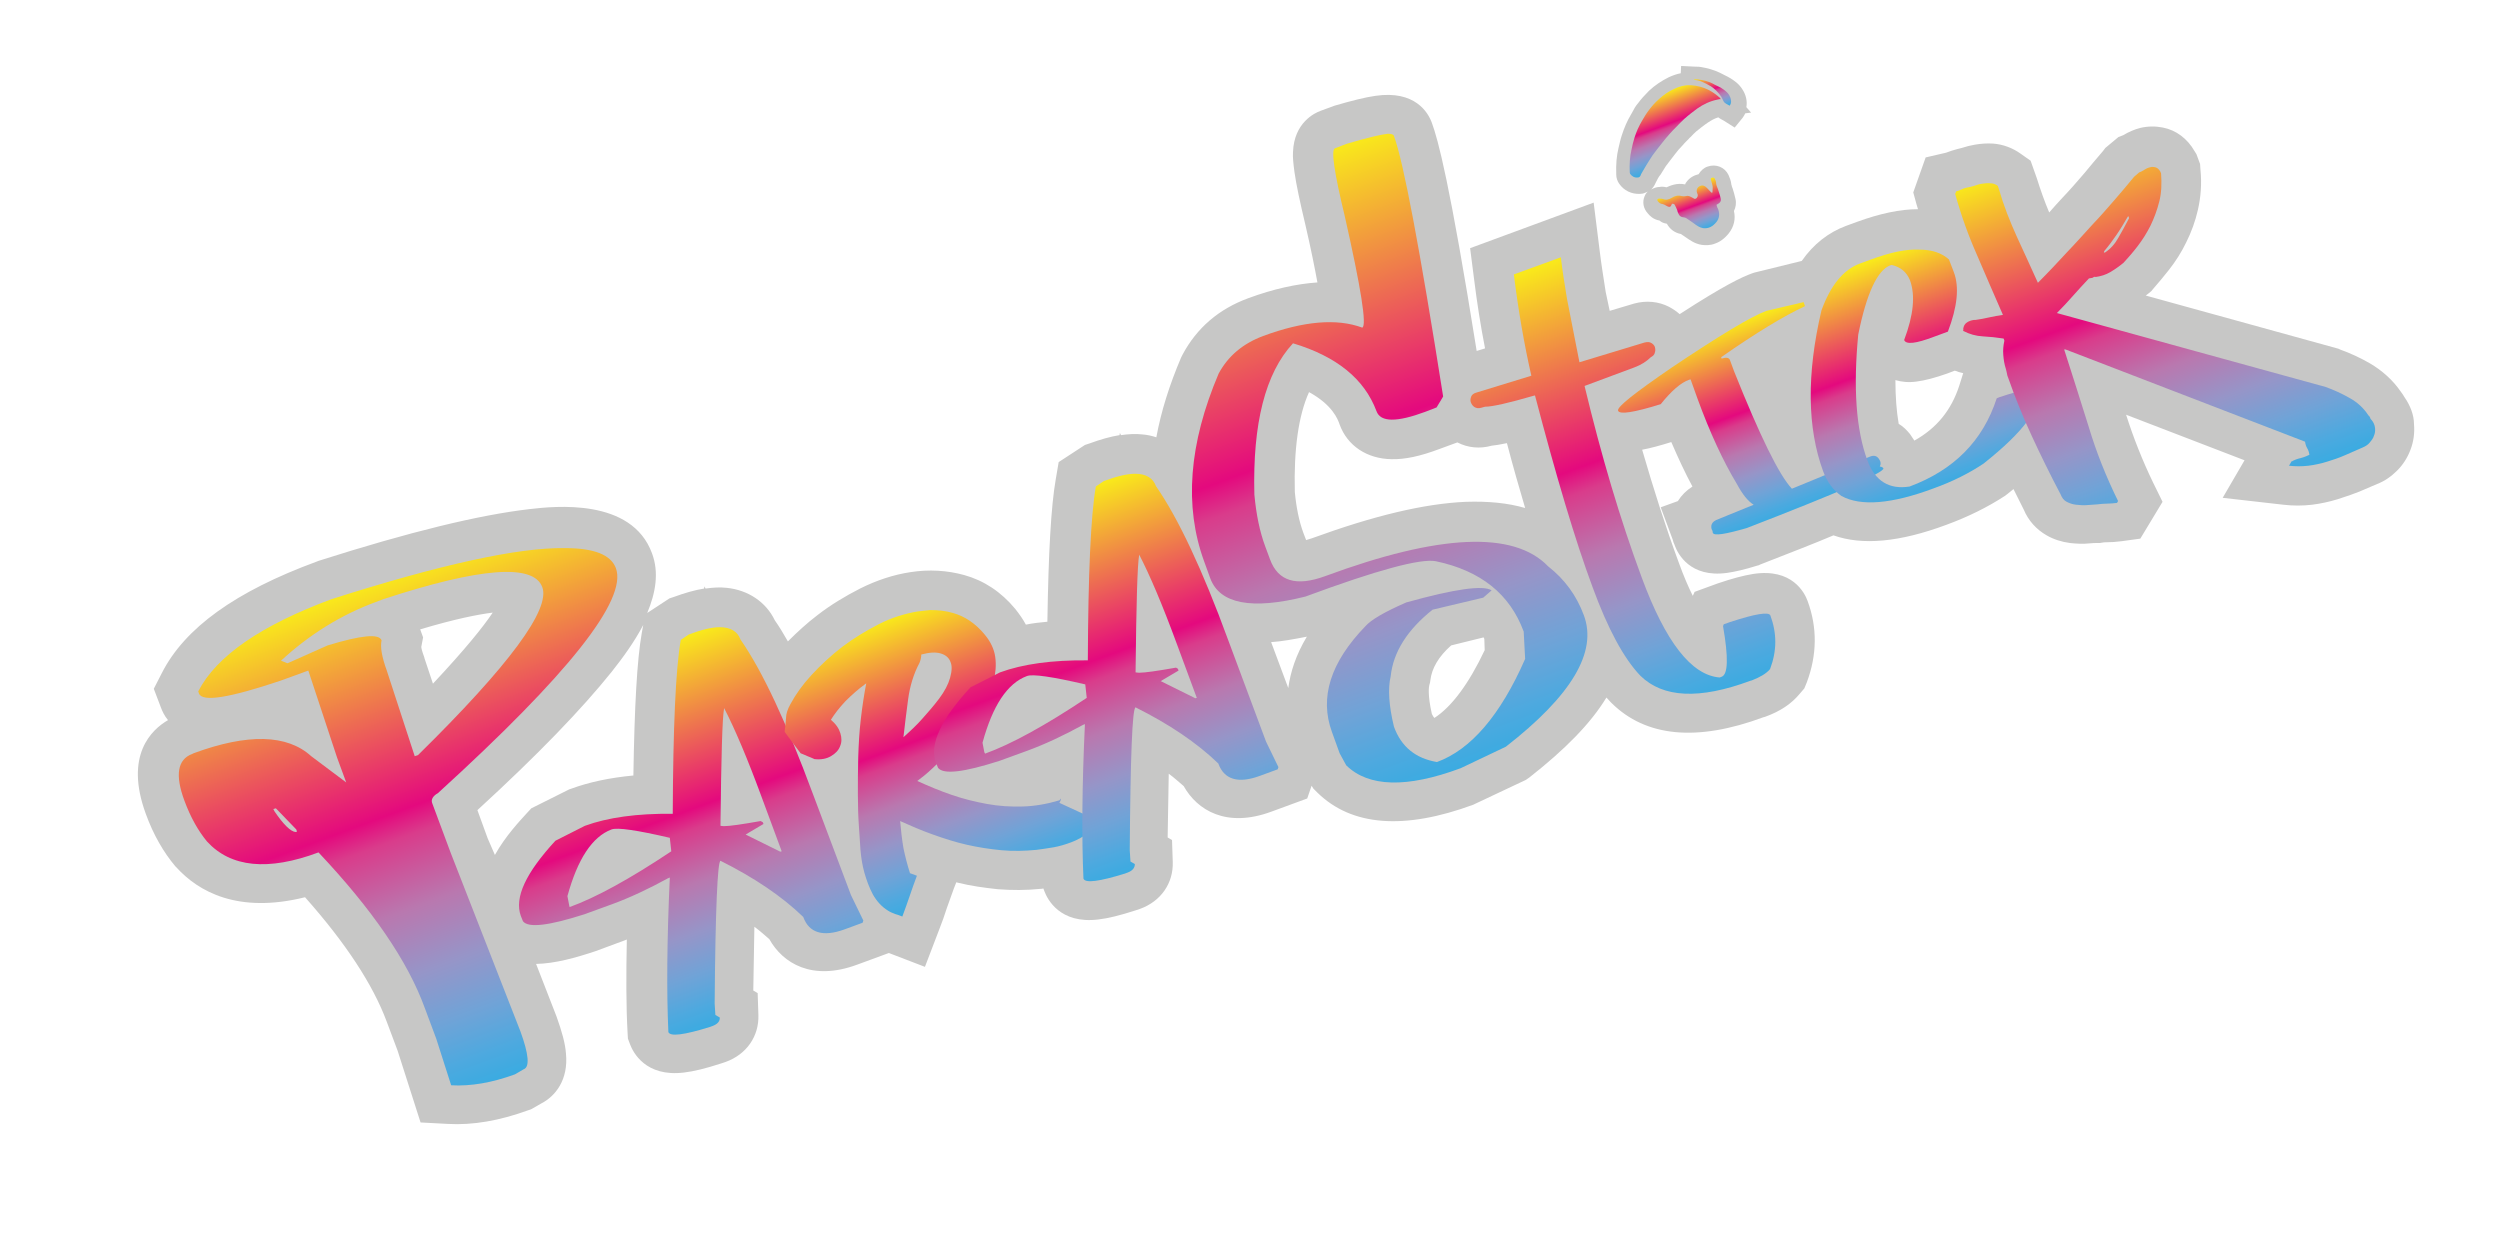 <?xml version="1.0" encoding="utf-8"?>
<!-- Generator: Adobe Illustrator 22.0.0, SVG Export Plug-In . SVG Version: 6.00 Build 0)  -->
<svg version="1.1" id="_x34_K" xmlns="http://www.w3.org/2000/svg" xmlns:xlink="http://www.w3.org/1999/xlink" x="0px" y="0px"
	 viewBox="0 0 686 340.2" style="enable-background:new 0 0 686 340.2;" xml:space="preserve">
<style type="text/css">
	.st0{fill:#C7C7C6;}
	.st1{clip-path:url(#SVGID_2_);fill:url(#SVGID_3_);}
	.st2{clip-path:url(#SVGID_5_);fill:url(#SVGID_6_);}
	.st3{clip-path:url(#SVGID_8_);fill:url(#SVGID_9_);}
	.st4{clip-path:url(#SVGID_11_);fill:url(#SVGID_12_);}
	.st5{clip-path:url(#SVGID_14_);fill:url(#SVGID_15_);}
	.st6{clip-path:url(#SVGID_17_);fill:url(#SVGID_18_);}
	.st7{clip-path:url(#SVGID_20_);fill:url(#SVGID_21_);}
	.st8{clip-path:url(#SVGID_23_);fill:url(#SVGID_24_);}
	.st9{clip-path:url(#SVGID_26_);fill:url(#SVGID_27_);}
	.st10{clip-path:url(#SVGID_29_);fill:url(#SVGID_30_);}
	.st11{clip-path:url(#SVGID_32_);fill:url(#SVGID_33_);}
	.st12{clip-path:url(#SVGID_35_);fill:url(#SVGID_36_);}
</style>
<g id="parastick_-_copie_14">
	<g id="LOGO_17_">
		<path class="st0" d="M479.2,29.4c0.3-1.6-0.1-3.4-1.1-4.9c-1-1.6-2.4-2.5-3.4-3.1c-0.8-0.5-1.6-0.8-2.3-1.2
			c-0.2-0.1-0.4-0.2-0.6-0.3c-1.5-0.7-3.2-1.2-5-1.5c-0.5-0.1-0.9-0.1-1.2-0.1c-0.1,0-0.2,0-0.2,0l-4.1-0.2l-0.1,2
			c-1.1,0.2-2.2,0.6-3.3,1.1c-2,1-3.8,2.2-5.4,3.7c-1.2,1.2-2.2,2.3-3,3.4c-0.7,0.8-1.2,1.7-1.6,2.5c-0.1,0.2-0.3,0.5-0.4,0.7
			c-1,1.7-1.8,3.5-2.5,5.7c-0.4,1.2-0.6,2.3-0.9,3.5c-0.5,2.1-0.7,4.3-0.6,7.2c0,0.9,0.3,1.8,0.8,2.5c1.3,1.9,3.4,2.9,5.7,2.8
			c0.5,0,1-0.1,1.4-0.3c0.3-0.1,0.6-0.2,0.8-0.4c-0.4,0.4-0.7,0.8-0.9,1.3c-0.7,1.6-0.4,3.4,0.9,4.8c0.4,0.5,1.4,1.6,3.1,1.9
			c0.1,0,0.2,0.1,0.3,0.2c0.1,0.1,0.2,0.1,0.3,0.2c0.5,0.3,1,0.4,1.5,0.5c0.8,1.5,2.2,2.5,3.8,2.8c0.6,0.4,1.1,0.7,1.5,1
			c0.9,0.6,2.3,1.7,4.3,2c0.9,0.1,2.3,0.2,3.7-0.4c1.2-0.4,2.5-1.3,3.7-2.8c1.4-1.8,1.9-3.9,1.4-6.1c0.5-1,0.7-2.2,0.4-3.4
			c-0.2-1-0.5-1.9-0.8-2.9c-0.1-0.2-0.2-0.4-0.2-0.6c0-0.1-0.1-0.2-0.1-0.3c-0.1-1.1-0.5-2-0.8-2.7c-1-2.1-3.4-3.1-5.7-2.3
			c-1,0.3-1.9,1.1-2.5,2.1c-1.3,0.3-2.5,1-3.3,2.1c-0.2,0.2-0.3,0.4-0.4,0.7c0,0,0,0,0,0c-2.3-0.5-4.2,0.4-5.1,0.8
			c-0.8-0.2-1.4-0.2-1.9-0.1c-0.8,0-1.6,0.3-2.3,0.7c0.5-0.5,0.9-1.1,1.2-1.8c0,0,0,0,0,0l0.2-0.4c0.3-0.6,0.6-1.2,1-1.7l0.1-0.1
			c0.5-0.8,1-1.6,1.5-2.4c0.8-1.1,1.7-2.2,2.6-3.4c0.6-0.8,1.2-1.5,1.9-2.2c0.4-0.5,0.9-1,1.4-1.5l0.3-0.3c0.2-0.2,0.4-0.5,0.7-0.7
			c0.5-0.5,0.9-1,1.4-1.4c1-0.8,2.1-1.7,3.3-2.5c0.9-0.6,1.8-1.1,2.8-1.4c0.5,0.4,1,0.6,1.3,0.8c0.1,0,0.1,0.1,0.2,0.1l3,1.9
			l2.2-2.7c0.3-0.4,0.5-0.8,0.7-1.2l1.6-0.2"/>
		<path class="st0" d="M659.8,109c-0.3-0.5-0.6-1-1-1.5c-2.2-3.2-5.1-5.8-8.5-7.8c-2.6-1.5-5.4-2.8-8.2-3.8l-0.4-0.2l-52.9-14.6
			c0.3-0.2,0.6-0.5,0.9-0.7l0.6-0.5l0.5-0.6c1.4-1.6,2.9-3.4,4.4-5.3c1.8-2.3,3.4-4.8,4.7-7.5c1.4-2.8,2.5-5.8,3.2-8.9
			c0.8-3.5,1.1-7.2,0.7-11.1l-0.1-1.5l-1-2.7l-0.5-0.8c-2-3.5-5.1-5.8-8.7-6.5c-2-0.4-4.1-0.4-6.2,0.1c-1.6,0.4-3.2,1.1-4.7,2
			l-1.3,0.5l-3.6,3l-0.6,0.8c-1.7,2-3.5,4.1-5.3,6.3c-1.8,2.1-3.8,4.4-5.9,6.6c-1.2,1.3-2.4,2.6-3.6,4c-1.3-3.1-2.4-6.2-3.4-9.4
			l-1.7-4.8l-2.7-1.9c-2.2-1.6-4.9-2.6-7.6-2.8c-1.6-0.1-3.3,0-5,0.3c-1.2,0.2-2.4,0.5-3.6,0.9c-0.3,0.1-0.4,0.1-0.4,0.1l-0.4,0.1
			l-0.4,0.1c-1.1,0.3-2.1,0.6-3.1,1l-5.6,1.3l-3.4,9.6l0.9,3.3c0.1,0.4,0.3,0.9,0.4,1.3c-4.9,0-10.5,1.2-16.8,3.5l-3,1.1
			c-4.8,1.8-8.9,5-12.1,9.6l-13,3.2l-0.6,0.2c-2.8,1-7.7,3.3-19.9,11.2c-0.9-0.8-1.8-1.4-2.9-2c-2.9-1.5-6.3-1.8-9.6-0.9l-6.7,2
			l-1.1-5.2c-0.6-3.9-1.2-7.6-1.6-10.9l-1.7-13.6l-33.9,12.5l1.1,8.6c0.8,6.4,1.8,12.8,3,18.9l-2.3,0.7c-7.4-46.3-10.6-58-12.3-62.6
			c-1-2.8-4.6-9-15.5-7.4c-2.8,0.4-6.4,1.3-11.2,2.7l-3.8,1.4c-1.7,0.6-7.3,3.3-7.6,11.3c-0.1,1.5,0.1,3.2,0.4,5.5
			c0.5,3.5,1.5,8.2,3,14.5c1.6,6.9,2.6,12,3.3,15.8c-5.8,0.4-12.1,1.8-18.9,4.3c-8.2,3-14.2,8.2-18.1,15.5l-0.2,0.4l-0.2,0.4
			c-3.2,7.5-5.5,14.8-6.8,21.9c-1.2-0.4-2.5-0.7-3.9-0.8c-1.8-0.2-3.7-0.1-5.8,0.2l-0.3-0.6l-0.1,0.6c-2.5,0.4-5.3,1.2-8.3,2.3
			l-1.2,0.4l-7.2,4.7l-0.8,4.7c-1.3,7.4-2,20.2-2.3,39.1c-2.1,0.2-4,0.4-5.9,0.8c-0.8-1.5-1.8-2.9-2.9-4.3c-3.9-4.7-8.6-7.8-14-9.3
			c-4.7-1.3-9.7-1.6-14.8-0.8c-4.6,0.7-9.2,2.2-13.8,4.5c-4.1,2.1-8.1,4.5-11.7,7.3c-2.9,2.2-5.6,4.7-8.1,7.2
			c-1.2-2.1-2.4-4.1-3.6-5.8c-2.4-5-7.3-8.3-13.2-8.9c-1.8-0.2-3.7-0.1-5.8,0.2l-0.3-0.6l-0.1,0.6c-2.5,0.4-5.3,1.2-8.3,2.3
			l-1.2,0.4l-6.1,4c2.3-5.5,3.3-11.1,1.3-16.4c-5.6-15.2-26.7-12.9-33.6-12.1c-13.8,1.6-32.8,6.2-57.9,14.2l-0.5,0.2
			c-22.3,8.2-36.2,18.2-42.5,30.6l-2.2,4.3l1.9,5c0.4,1.1,1,2.4,2,3.6c-4.5,2.6-12,9.6-6.1,25.7c2.1,5.8,4.9,10.6,8.1,14.4l0.3,0.3
			c6,6.6,16.8,12.8,35.3,8.2c11.1,12.5,18.6,23.9,22.4,34.1l3,8l6.3,19.7l7.5,0.4c6.8,0.4,14.2-0.9,21.9-3.7l0.9-0.3l2.8-1.6
			c3.9-2,7.5-6.5,6.8-13.7c-0.2-2.8-1.1-6-2.6-10.2l-5.6-14.4c5.2-0.1,10.9-1.7,16.3-3.5l8.1-3c0.2-0.1,0.3-0.1,0.5-0.2
			c-0.2,9.7-0.2,18.3,0.2,25.5l0.1,1.7l0.6,1.6c0.8,2.1,4.2,9,14.8,7.7c2.6-0.3,5.9-1.1,10.2-2.5l1.2-0.4c5.8-2.1,9.2-7.1,9-12.9
			l-0.2-6l-1.2-0.7c0.1-7.3,0.2-13,0.3-17.5c1.5,1.1,2.8,2.3,4.1,3.4c3.7,6.6,11.7,11.6,24.1,7l8.7-3.2l9.9,3.8l3.9-10.2
			c0.8-2,1.5-4,2.1-5.9c0.6-1.8,1.3-3.5,1.9-5.3l0.7-1.8l0.4,0.1c3.6,0.9,7.3,1.4,11,1.8c3.9,0.3,7.8,0.3,11.7-0.1l0.2,0
			c0.2,0,0.4-0.1,0.6-0.1l0.3,0.8c0.8,2.1,4.2,9,14.8,7.7c2.6-0.3,5.9-1.1,10.2-2.5l1.2-0.4c5.8-2.1,9.2-7.1,9-12.9l-0.2-6l-1.2-0.7
			c0.1-7.3,0.2-13,0.3-17.5c1.5,1.1,2.8,2.3,4.1,3.4c3.7,6.6,11.7,11.6,24.1,7l9.8-3.6l1.2-3.5l0.5,0.8l1.1,1.1
			c9.4,9.2,23.8,10.3,42.8,3.3l0.4-0.2l14-6.6l1-0.7c9.8-7.7,16.8-14.8,21.1-21.9c0.4,0.4,0.8,0.9,1.2,1.3l0.2,0.2
			c9.4,9.3,23.4,10.7,41.7,3.9l0.4-0.1c4.2-1.5,7.3-3.6,9.6-6.4l1.2-1.4l0.7-1.7c2.8-7.5,2.9-15,0.2-22.3c-0.8-2.2-4.2-9.1-15-7.4
			c-2.5,0.4-5.6,1.2-9.7,2.6l-6.3,2.3l-0.5,1.1c-1.2-2.4-2.5-5.4-3.8-9c-3.6-9.7-6.9-20.1-10.1-31.1c2.2-0.4,4.8-1.1,8-2.1
			c1.9,4.4,3.8,8.5,5.8,12.2c-1.7,1.1-3,2.4-4,4l-4.7,1.7l3.3,8.9c0.1,0.5,0.3,1,0.5,1.4l0.1,0.3c0.8,2.1,4.1,8.8,14.3,7.4
			c2.1-0.3,4.8-0.9,8.3-2l0.4-0.1l0.4-0.2c7.9-3.1,14.7-5.7,20.1-8c7.9,2.8,18.1,1.9,31-2.9c6-2.2,11.4-4.9,16-7.9l0.4-0.3l0.4-0.3
			c0.5-0.4,1-0.8,1.6-1.3c0.9,1.9,1.9,3.7,2.8,5.6c1.3,3.1,3.5,5.5,6.3,7.1c1.9,1.1,4.1,1.8,6.4,2.1c1.8,0.2,3.6,0.3,5.4,0.1
			c0.8-0.1,1.5-0.1,2.2-0.1l0.6,0l0.6-0.1c0.4-0.1,0.8-0.1,1.1-0.1c1.4,0,2.8-0.1,4.3-0.3l5.1-0.7l6.1-10.1l-2.6-5.3
			c-2.9-6-5.4-12.3-7.4-18.6l32.5,12.5l-6,10.3l16.7,1.9c2.6,0.3,5.2,0.3,7.8,0c2.4-0.3,4.7-0.8,7-1.5c1.2-0.4,2.4-0.8,3.6-1.2
			c0.8-0.3,1.6-0.6,2.4-0.9c1.7-0.7,3.3-1.4,4.9-2.1c2.1-0.8,3.9-2.1,5.5-3.7c1.6-1.6,2.8-3.5,3.6-5.6c0.9-2.3,1.2-4.7,1-7.1
			C662.4,113.9,661.4,111.3,659.8,109 M525.3,120.9c-0.4-0.6-0.8-1.2-1.2-1.8c-0.9-1.1-1.9-2.1-3.1-2.8c-0.6-3.5-0.9-7.5-0.9-12
			c1.7,0.5,3.6,0.7,5.8,0.4c2.3-0.3,5-1,8.4-2.2l2.1-0.8c0.7,0.3,1.5,0.5,2.3,0.7l-1.1,3.5C535.4,112.6,531.4,117.5,525.3,120.9
			 M418.5,139.4c-4.8-1.4-10.2-1.9-16.3-1.7c-11.4,0.5-25.2,3.8-42.2,10c-0.6,0.2-1.2,0.4-1.6,0.5l-0.8-2.1c-1.1-3-1.9-6.8-2.3-11.1
			c-0.3-11.7,1-21,3.9-27.4c6.4,3.5,7.9,7.4,8.4,8.9c2.1,5.8,7.5,9.4,14.2,9.5c3.7,0.1,7.9-0.8,13.2-2.8l4.9-1.8
			c2.9,1.5,6.2,1.8,9.4,0.9c1-0.1,2.3-0.3,4.2-0.7C415.2,128.1,416.9,134,418.5,139.4 M392.2,188l0.2-0.7l0.1-0.7
			c0.4-3.2,2.2-6.4,5.7-9.5l8.9-2.2c0.1,0.2,0.2,0.3,0.2,0.5l0.1,3c-4.3,9.1-9,15.5-13.8,18.6c-0.3-0.3-0.5-0.7-0.7-1.1
			C391.7,190.6,392.1,188.4,392.2,188 M116.1,174.9l-0.8-2.2c9.7-2.9,15.9-4.1,19.9-4.6c-2.6,3.9-7.5,10-16.4,19.5l-2.3-6.9
			l-0.1-0.4c-0.6-1.6-0.8-2.5-0.8-2.8L116.1,174.9z M133.8,230l-2.8-7.7c16.7-15.3,28.7-27.8,36.8-37.9c3.1-3.9,6.3-8.3,8.7-12.9
			l-0.4,2.2c-1.3,7.4-2,20.2-2.3,39.1c-6.4,0.6-12.1,1.8-17,3.6l-0.6,0.2l-10.4,5.2l-1.3,1.4c-1.9,2.1-5.8,6.2-8.7,11.4L133.8,230z
			 M353.5,188.8l-4.7-12.6c3-0.2,6.2-0.8,9.8-1.5C355.6,179.7,354.1,184.4,353.5,188.8"/>
		<g>
			<defs>
				<path id="SVGID_1_" d="M75.3,222.6L75,222l0.7-0.2l5.6,5.8l0.2,0.6c-0.1,0-0.3,0.1-0.4,0.1C79.8,228.2,77.8,226.3,75.3,222.6
					 M77.1,181.3c7.8-7.2,16.5-12.6,26-16.1l2.1-0.8c26.6-8.7,41.2-9.8,43.6-3.3c2.3,6.1-9.1,21.5-34.1,46.1l-0.9,0.3l-7.7-23.6
					c-1.3-3.6-1.8-6.3-1.4-8.2c-0.7-1.9-5.6-1.4-14.8,1.4L78.9,182L77.1,181.3z M91,164.4c-19.4,7.2-31.6,15.6-36.6,25.3l0.2,0.6
					c0.9,2.4,8.3,1.2,22.3-3.5l7.7-2.8l7.9,23.9l2.5,6.8l-9.6-7.2c-6.6-6-17.4-6.3-32.3-0.8l-0.4,0.2c-4,1.5-4.7,5.8-2.1,12.8
					c1.7,4.6,3.8,8.3,6.2,11.2c6.5,7.1,16.7,8.2,30.6,3c14.7,15.6,24.5,29.8,29.2,42.8l3.1,8.3l4.1,12.8c5.4,0.3,11.2-0.7,17.5-3
					l2.4-1.4c1.7-0.6,1.4-4.1-0.9-10.4l-19.1-48.9l-5.1-13.7c-0.4-1,0.2-2,1.6-2.8c35.7-32.5,52-53,48.8-61.7c-1.4-3.7-6-5.5-14-5.5
					C142.2,150.2,120.8,154.9,91,164.4"/>
			</defs>
			<clipPath id="SVGID_2_">
				<use xlink:href="#SVGID_1_"  style="overflow:visible;"/>
			</clipPath>
			
				<linearGradient id="SVGID_3_" gradientUnits="userSpaceOnUse" x1="30.813" y1="600.295" x2="35.038" y2="600.295" gradientTransform="matrix(11.444 30.977 30.977 -11.444 -18859.824 6080.538)">
				<stop  offset="0" style="stop-color:#F9E91B"/>
				<stop  offset="0.438" style="stop-color:#E4097E"/>
				<stop  offset="0.489" style="stop-color:#D93C8B"/>
				<stop  offset="0.626" style="stop-color:#B978AF"/>
				<stop  offset="0.751" style="stop-color:#9695C8"/>
				<stop  offset="0.858" style="stop-color:#70A3D7"/>
				<stop  offset="0.945" style="stop-color:#4DA9DF"/>
				<stop  offset="1" style="stop-color:#3BABE1"/>
			</linearGradient>
			<polygon class="st1" points="157.2,109.8 220.2,280.2 62.8,338.3 -0.1,167.9 			"/>
		</g>
		<g>
			<defs>
				<path id="SVGID_4_" d="M156.2,248.5l-0.5-2.6c2.8-10.2,6.8-16.3,12.1-18.3c1.6-0.6,7,0.2,16,2.3l0.4,3.7
					c-11.4,7.6-20.7,12.7-27.9,15.3 M197.7,226.6c0.2-18.9,0.5-29.7,1-32.3c2.9,5.6,6.4,13.8,10.4,24.7l5.4,14.6l-0.4,0.1l-9.5-4.7
					l4.9-2.9l-0.2-0.5l-0.6-0.3c-5.1,0.9-8.5,1.4-10.1,1.4c0,0,0,0,0,0C198.2,226.7,197.9,226.6,197.7,226.6 M189,174.1l-2.2,1.5
					c-1.4,8-2.1,23.9-2.2,47.7c-9.8-0.1-17.8,1-24.1,3.3l-8.1,4.1c-8.1,8.8-11.3,15.6-9.5,20.6l0.6,1.5c1.5,1.9,7.1,1.2,16.8-1.9
					l7.7-2.8c4.9-1.8,10-4.2,15.3-7.1l0.5-0.2c-0.8,17.2-0.9,31.3-0.4,42.4c0.5,1.3,4.3,0.8,11.4-1.4l0.8-0.3c1.3-0.5,2-1.3,1.9-2.3
					l-1.2-0.7l-0.2-3.1c0.2-25.8,0.8-38.9,1.6-39.2c9.2,4.6,16.8,9.7,22.7,15.4c1.6,4.4,5.4,5.6,11.4,3.4l4.9-1.8l0.2-0.6l-3.4-7
					L223,217.7c-7.2-19.4-13.7-33.4-19.8-42.2c-0.8-2.2-2.7-3.4-5.7-3.4C195.3,172.1,192.5,172.8,189,174.1"/>
			</defs>
			<clipPath id="SVGID_5_">
				<use xlink:href="#SVGID_4_"  style="overflow:visible;"/>
			</clipPath>
			
				<linearGradient id="SVGID_6_" gradientUnits="userSpaceOnUse" x1="31.738" y1="601.08" x2="35.963" y2="601.08" gradientTransform="matrix(8.435 22.834 22.834 -8.435 -13821.665 4526.311)">
				<stop  offset="0" style="stop-color:#F9E91B"/>
				<stop  offset="0.438" style="stop-color:#E4097E"/>
				<stop  offset="0.489" style="stop-color:#D93C8B"/>
				<stop  offset="0.626" style="stop-color:#B978AF"/>
				<stop  offset="0.751" style="stop-color:#9695C8"/>
				<stop  offset="0.858" style="stop-color:#70A3D7"/>
				<stop  offset="0.945" style="stop-color:#4DA9DF"/>
				<stop  offset="1" style="stop-color:#3BABE1"/>
			</linearGradient>
			<polygon class="st2" points="225.2,141 273.2,270.9 152.5,315.5 104.5,185.6 			"/>
		</g>
		<g>
			<defs>
				<path id="SVGID_7_" d="M249.2,191.8c0.5-3.6,1.5-6.9,3.1-9.9c0.3-0.7,0.5-1.5,0.5-2.3c2.2-0.6,4-0.7,5.3-0.3
					c1.4,0.4,2.3,1.2,2.7,2.3c0.5,1.1,0.4,2.6-0.1,4.4c-0.5,1.8-1.5,3.7-3,5.7c-1.5,2-3.1,3.8-4.6,5.5c-1.5,1.7-3.2,3.3-5.1,5
					l-0.1,0.1C248.3,198.9,248.7,195.4,249.2,191.8 M251.7,167.8c-3.5,0.6-7.1,1.7-10.6,3.5c-3.5,1.8-6.8,3.8-10,6.2
					c-3.1,2.4-5.9,5-8.4,7.7c-2.5,2.7-4.4,5.4-5.8,8c-0.8,1.4-1.2,2.7-1.2,3.7c-0.1,1.1-0.2,2.4-0.4,3.9c0.7,1,1.5,2,2.2,3
					c0.7,1,1.5,1.9,2.2,2.9c0.7,0.3,1.3,0.5,1.9,0.8c0.6,0.2,1.2,0.5,1.9,0.8c1.8,0.2,3.3-0.1,4.5-0.8c1.2-0.7,2.1-1.6,2.5-2.7
					c0.5-1.1,0.5-2.3,0.1-3.6c-0.4-1.3-1.2-2.5-2.6-3.7c1-1.6,2.3-3.3,4-5.1c1.7-1.7,3.6-3.4,5.7-4.9c-0.6,3.1-1.1,6.4-1.5,9.9
					c-0.4,3.4-0.6,6.9-0.7,10.4c-0.1,3.5-0.1,6.8-0.1,10.1c0,3.3,0.1,6.3,0.3,9.1c0.1,1.9,0.3,3.9,0.4,6.1c0.2,2.2,0.5,4.3,1.1,6.4
					c0.6,2.1,1.3,4,2.3,5.9c1,1.8,2.4,3.4,4.2,4.5c0.6,0.4,1.2,0.6,1.9,0.9c0.7,0.2,1.3,0.4,2,0.7c0.7-1.9,1.4-3.8,2-5.6
					c0.6-1.8,1.3-3.7,2-5.6l-1.9-0.7c-0.7-2.2-1.3-4.5-1.8-6.9c-0.4-2.4-0.7-4.9-0.9-7.4c2.9,1.3,5.9,2.6,9,3.7
					c3.1,1.1,6.2,2.1,9.3,2.8c3.1,0.7,6.3,1.2,9.5,1.5c3.2,0.3,6.4,0.2,9.6-0.1c1.4-0.2,3-0.4,4.7-0.7c1.7-0.3,3.3-0.8,4.9-1.4
					c1.6-0.6,3-1.4,4.3-2.3c1.3-0.9,2.2-2.2,2.8-3.7c-3.5-1.6-6.9-3.2-10.4-4.8c0.2-0.4,0.4-0.7,0.4-1c0.1-0.3,0-0.2-0.4,0.3
					c-3.3,1-6.7,1.6-10,1.7c-3.3,0.1-6.6-0.1-9.9-0.7c-3.3-0.6-6.5-1.4-9.7-2.5c-3.2-1.1-6.3-2.4-9.4-3.8c1.1-0.8,2.5-1.9,4.2-3.5
					c1.3-1.2,2.8-2.7,4.5-4.4c1.7-1.7,3.3-3.6,4.9-5.7c1.6-2.1,3.1-4.3,4.4-6.6c1.3-2.3,2.3-4.6,2.9-7c0.6-2.3,0.8-4.6,0.5-6.8
					c-0.3-2.2-1.3-4.3-3-6.3c-2.5-3-5.4-4.9-8.6-5.8c-2-0.6-4.1-0.8-6.2-0.8C254.4,167.5,253.1,167.6,251.7,167.8"/>
			</defs>
			<clipPath id="SVGID_8_">
				<use xlink:href="#SVGID_7_"  style="overflow:visible;"/>
			</clipPath>
			
				<linearGradient id="SVGID_9_" gradientUnits="userSpaceOnUse" x1="32.285" y1="602.709" x2="36.51" y2="602.709" gradientTransform="matrix(6.374 17.253 17.253 -6.374 -10360.604 3454.523)">
				<stop  offset="0" style="stop-color:#F9E91B"/>
				<stop  offset="0.438" style="stop-color:#E4097E"/>
				<stop  offset="0.489" style="stop-color:#D93C8B"/>
				<stop  offset="0.626" style="stop-color:#B978AF"/>
				<stop  offset="0.751" style="stop-color:#9695C8"/>
				<stop  offset="0.858" style="stop-color:#70A3D7"/>
				<stop  offset="0.945" style="stop-color:#4DA9DF"/>
				<stop  offset="1" style="stop-color:#3BABE1"/>
			</linearGradient>
			<polygon class="st3" points="291,139.5 328.6,241.4 225.6,279.4 188,177.6 			"/>
		</g>
		<g>
			<defs>
				<path id="SVGID_10_" d="M270.1,206.4l-0.5-2.6c2.8-10.2,6.8-16.3,12.2-18.3c1.6-0.6,7,0.2,16,2.3l0.4,3.7
					c-11.4,7.6-20.7,12.7-27.9,15.3 M311.6,184.5c0.2-18.9,0.5-29.7,1-32.3c2.9,5.6,6.4,13.8,10.4,24.7l5.4,14.6l-0.4,0.1l-9.5-4.7
					l4.9-2.9l-0.2-0.5l-0.5-0.3c-5.1,0.9-8.5,1.4-10.1,1.4C312.1,184.6,311.8,184.5,311.6,184.5 M302.9,132l-2.2,1.5
					c-1.4,8-2.1,23.9-2.2,47.7c-9.8-0.1-17.8,1-24.1,3.3l-8.1,4.1c-8.1,8.8-11.3,15.6-9.5,20.6l0.6,1.5c1.5,1.9,7.1,1.2,16.8-1.9
					l7.7-2.8c4.9-1.8,10-4.2,15.3-7.1l0.5-0.2c-0.8,17.1-0.9,31.3-0.4,42.4c0.5,1.3,4.3,0.8,11.4-1.4l0.8-0.3
					c1.3-0.5,1.9-1.3,1.9-2.3l-1.2-0.7l-0.2-3.1c0.2-25.8,0.7-38.9,1.6-39.2c9.2,4.6,16.8,9.7,22.7,15.4c1.6,4.4,5.4,5.6,11.4,3.4
					l4.9-1.8l0.2-0.6l-3.4-7L337,175.6c-7.1-19.4-13.7-33.4-19.8-42.2c-0.8-2.2-2.7-3.4-5.7-3.4C309.3,130,306.4,130.7,302.9,132"/>
			</defs>
			<clipPath id="SVGID_11_">
				<use xlink:href="#SVGID_10_"  style="overflow:visible;"/>
			</clipPath>
			
				<linearGradient id="SVGID_12_" gradientUnits="userSpaceOnUse" x1="31.738" y1="604.889" x2="35.963" y2="604.889" gradientTransform="matrix(8.435 22.834 22.834 -8.435 -13794.695 4516.348)">
				<stop  offset="0" style="stop-color:#F9E91B"/>
				<stop  offset="0.438" style="stop-color:#E4097E"/>
				<stop  offset="0.489" style="stop-color:#D93C8B"/>
				<stop  offset="0.626" style="stop-color:#B978AF"/>
				<stop  offset="0.751" style="stop-color:#9695C8"/>
				<stop  offset="0.858" style="stop-color:#70A3D7"/>
				<stop  offset="0.945" style="stop-color:#4DA9DF"/>
				<stop  offset="1" style="stop-color:#3BABE1"/>
			</linearGradient>
			<polygon class="st4" points="339.1,98.9 387.1,228.8 266.5,273.4 218.5,143.5 			"/>
		</g>
		<g>
			<defs>
				<path id="SVGID_13_" d="M369.4,39.5l-3.1,1.2c-1.1,0.4-0.2,6.6,2.7,18.6c4.5,19.9,6.1,30.1,4.8,30.6c-7-2.6-16.1-1.8-27.2,2.3
					c-5.6,2.1-9.6,5.5-12.2,10.3c-8.2,19.3-9.5,36.4-4,51.5l1.7,4.7c2.6,7,11.3,8.7,26.1,5c19.7-7.3,31.6-10.5,35.8-9.7
					c12.3,2.6,20.3,9,24.1,19.3l0.4,7.5c-6.8,15.5-14.9,24.9-24.2,28.3c-5.9-1-9.8-4.2-11.8-9.7c-1.4-5.8-1.7-10.4-0.9-13.8
					c0.7-6.7,4.6-12.8,11.5-18.3l13.9-3.3l2.3-2c-2.3-1.5-10.1-0.4-23.4,3.3c-6,2.6-9.7,4.8-11.2,6.5c-9.6,9.9-12.7,19.6-9.2,29.1
					l2.1,5.8l1.8,3.3c6.1,6,16.6,6.3,31.4,0.8l12.4-5.9c18-14,25.2-26,21.4-36.1c-2-5.4-5.3-9.9-9.8-13.4
					c-9.4-9.8-29.8-8.9-61.2,2.7c-7.9,2.9-12.9,1.4-15.1-4.6l-1.3-3.5c-1.5-4-2.5-8.8-3-14.3c-0.5-19.5,3-33.3,10.6-41.5
					c12,3.6,19.6,9.8,22.9,18.6c1.1,3.1,5.6,3.1,13.4,0.2l3.1-1.2l1.8-3c-6.4-40.6-10.9-64.5-13.5-71.5c-0.1-0.4-0.7-0.6-1.7-0.6
					C379,36.9,375.1,37.8,369.4,39.5"/>
			</defs>
			<clipPath id="SVGID_14_">
				<use xlink:href="#SVGID_13_"  style="overflow:visible;"/>
			</clipPath>
			
				<linearGradient id="SVGID_15_" gradientUnits="userSpaceOnUse" x1="30.645" y1="606.736" x2="34.87" y2="606.736" gradientTransform="matrix(14.07 38.087 38.087 -14.07 -23188.258 7415.722)">
				<stop  offset="0" style="stop-color:#F9E91B"/>
				<stop  offset="0.438" style="stop-color:#E4097E"/>
				<stop  offset="0.489" style="stop-color:#D93C8B"/>
				<stop  offset="0.626" style="stop-color:#B978AF"/>
				<stop  offset="0.751" style="stop-color:#9695C8"/>
				<stop  offset="0.858" style="stop-color:#70A3D7"/>
				<stop  offset="0.945" style="stop-color:#4DA9DF"/>
				<stop  offset="1" style="stop-color:#3BABE1"/>
			</linearGradient>
			<polygon class="st5" points="424.8,0 496.8,194.7 338.5,253.1 266.6,58.4 			"/>
		</g>
		<g>
			<defs>
				<path id="SVGID_16_" d="M415.4,75.3c1.2,9.7,2.8,19,4.8,27.8l-15,4.6c-0.8,0.2-1.3,0.6-1.5,1.1c-0.2,0.5-0.3,1.1-0.1,1.6
					c0.2,0.5,0.5,1,1,1.3c0.5,0.3,1.1,0.4,1.8,0.2l1.1-0.3c2,0,6.4-1,13.3-3l0.4-0.1c5.8,22.1,11,39.7,15.8,52.6
					c4.2,11.5,8.6,19.6,13.1,24.3c6.2,6.1,16.2,6.6,30.2,1.4l0.4-0.1c2.3-0.9,4-1.9,5-3.1c1.9-5,1.9-9.8,0.1-14.7
					c-0.4-1.1-4.1-0.5-11.1,1.8l-1.7,0.6l-0.2,0.5c1.5,8.6,1.4,13.3-0.4,13.9l-0.5,0.2c-7.8-0.6-14.9-9.8-21.4-27.4
					c-5.9-15.9-11.1-33.4-15.7-52.6l13.7-5.1c1.9-0.7,3.4-1.7,4.5-2.8c0.6-0.3,1-0.7,1.1-1.3c0.2-0.5,0.1-1.1,0-1.5
					c-0.2-0.5-0.5-0.8-1-1.1c-0.5-0.3-1.1-0.3-1.9-0.1l-17.8,5.4L430,82.1c-0.7-4.2-1.3-8-1.7-11.5"/>
			</defs>
			<clipPath id="SVGID_17_">
				<use xlink:href="#SVGID_16_"  style="overflow:visible;"/>
			</clipPath>
			
				<linearGradient id="SVGID_18_" gradientUnits="userSpaceOnUse" x1="31.43" y1="608.765" x2="35.655" y2="608.765" gradientTransform="matrix(10.423 28.215 28.215 -10.423 -17079.943 5530.741)">
				<stop  offset="0" style="stop-color:#F9E91B"/>
				<stop  offset="0.438" style="stop-color:#E4097E"/>
				<stop  offset="0.489" style="stop-color:#D93C8B"/>
				<stop  offset="0.626" style="stop-color:#B978AF"/>
				<stop  offset="0.751" style="stop-color:#9695C8"/>
				<stop  offset="0.858" style="stop-color:#70A3D7"/>
				<stop  offset="0.945" style="stop-color:#4DA9DF"/>
				<stop  offset="1" style="stop-color:#3BABE1"/>
			</linearGradient>
			<polygon class="st6" points="477.6,43.2 527.2,177.4 413.6,219.3 364.1,85.2 			"/>
		</g>
		<g>
			<defs>
				<path id="SVGID_19_" d="M484.7,85.3c-4.3,1.6-12.9,6.8-25.9,15.5c-10.2,7-15.2,10.9-14.8,11.9c0.4,1.1,4.3,0.5,11.7-1.8
					c2.9-3.6,5.5-5.9,7.8-6.7l0.4-0.1l1.9,5.3c3.4,9.3,7,17.1,10.8,23.4c1.5,2.8,3,4.7,4.6,5.7l-10.3,4.2c-0.8,0.4-1.2,0.9-1.3,1.5
					c-0.1,0.7,0.1,1.2,0.4,1.6l-0.1,0l0.1,0.4c0.3,0.9,3.4,0.4,9.3-1.3c25.4-9.8,37.9-15.3,37.5-16.4c-0.1-0.2-0.4-0.4-1-0.5
					c0.4-0.7,0.3-1.4-0.3-2.2c-0.6-0.8-1.4-0.9-2.4-0.5l-21.4,8.8c-3.5-3.7-8.8-14.5-15.9-32.3l-1.1-3c-0.3-0.7-1-0.8-2.3-0.4
					l-0.1-0.4c9.6-6.7,17.2-11.3,23-14l-0.4-1.1"/>
			</defs>
			<clipPath id="SVGID_20_">
				<use xlink:href="#SVGID_19_"  style="overflow:visible;"/>
			</clipPath>
			
				<linearGradient id="SVGID_21_" gradientUnits="userSpaceOnUse" x1="32.648" y1="616.101" x2="36.873" y2="616.101" gradientTransform="matrix(4.435 12.006 12.006 -4.435 -7070.582 2430.921)">
				<stop  offset="0" style="stop-color:#F9E91B"/>
				<stop  offset="0.438" style="stop-color:#E4097E"/>
				<stop  offset="0.489" style="stop-color:#D93C8B"/>
				<stop  offset="0.626" style="stop-color:#B978AF"/>
				<stop  offset="0.751" style="stop-color:#9695C8"/>
				<stop  offset="0.858" style="stop-color:#70A3D7"/>
				<stop  offset="0.945" style="stop-color:#4DA9DF"/>
				<stop  offset="1" style="stop-color:#3BABE1"/>
			</linearGradient>
			<polygon class="st7" points="508.4,58.9 538.2,139.4 452.5,171.1 422.7,90.6 			"/>
		</g>
		<g>
			<defs>
				<path id="SVGID_22_" d="M513.4,71.2l-3,1.1c-4.6,1.7-8.1,6-10.6,12.9c-4.1,17.5-3.9,32.3,0.5,44.2c1.1,2.9,2.8,5.2,5,6.7
					c5.3,2.9,13.8,2.2,25.3-2.1c5.3-1.9,9.8-4.2,13.7-6.8c11.2-8.9,16-15.5,14.4-19.8c-0.4-1.1-3.8-0.5-10.1,1.6l-0.7,0.3
					c-3.8,11.7-11.8,19.7-23.9,24.2c-5.6,0.9-9.5-1.5-11.6-7.2c-3.1-8.4-3.9-19.9-2.5-34.5c2.3-11.4,5.3-17.7,8.8-19l0.4-0.1
					c2.5,0.6,4.1,2,5,4.2c1.5,4.1,1,9.5-1.6,16.4c0.5,1.3,3.2,1,8.2-0.9l3.8-1.4c2.6-6.8,3.2-12.3,1.6-16.4l-1.3-3.4
					c-2-1.8-4.7-2.7-8.1-2.7C523,68.3,518.6,69.3,513.4,71.2"/>
			</defs>
			<clipPath id="SVGID_23_">
				<use xlink:href="#SVGID_22_"  style="overflow:visible;"/>
			</clipPath>
			
				<linearGradient id="SVGID_24_" gradientUnits="userSpaceOnUse" x1="32.376" y1="616.692" x2="36.601" y2="616.692" gradientTransform="matrix(5.322 14.408 14.408 -5.322 -8541.626 2886.195)">
				<stop  offset="0" style="stop-color:#F9E91B"/>
				<stop  offset="0.438" style="stop-color:#E4097E"/>
				<stop  offset="0.489" style="stop-color:#D93C8B"/>
				<stop  offset="0.626" style="stop-color:#B978AF"/>
				<stop  offset="0.751" style="stop-color:#9695C8"/>
				<stop  offset="0.858" style="stop-color:#70A3D7"/>
				<stop  offset="0.945" style="stop-color:#4DA9DF"/>
				<stop  offset="1" style="stop-color:#3BABE1"/>
			</linearGradient>
			<polygon class="st8" points="552.6,47.3 583.3,130.5 503.5,160 472.8,76.8 			"/>
		</g>
		<g>
			<defs>
				<path id="SVGID_25_" d="M577.4,68.9c1.2-1.4,2.3-2.9,3.4-4.5c1.1-1.6,2.1-3.3,3.1-5l0.2,0l0.1,0.5c-0.9,1.8-1.9,3.5-2.9,5.3
					c-1,1.8-2.2,3.1-3.7,4.1l-0.3,0 M590,45.9c-0.5,0.1-1,0.3-1.6,0.7c-0.5,0.3-1,0.6-1.4,0.7l-1.4,1.2c-1.7,2.1-3.5,4.2-5.4,6.4
					c-1.9,2.2-3.9,4.5-6.1,6.8c-2.2,2.4-4.4,4.9-6.9,7.5c-2.4,2.6-5.1,5.5-8,8.4c-1.9-4.3-3.9-8.5-5.8-12.7c-1.9-4.2-3.6-8.5-4.9-13
					l-0.3-0.9c-0.6-0.4-1.2-0.7-2-0.7c-0.7-0.1-1.5,0-2.2,0.1c-0.8,0.1-1.5,0.3-2.3,0.6c-0.7,0.2-1.4,0.4-2.1,0.5
					c-0.5,0.1-1,0.3-1.4,0.5c-0.4,0.2-0.9,0.4-1.4,0.5l-0.3,0.7c1.6,5.8,3.6,11.4,6,16.8c2.3,5.4,4.7,10.9,7.1,16.4
					c-1.3,0.2-2.5,0.4-3.8,0.7c-1.2,0.3-2.5,0.5-3.8,0.7l-0.4,0c-0.7,0.1-1.3,0.3-1.9,0.7c-0.6,0.4-0.9,1-1,1.8
					c0.1,0.1,0.1,0.2,0,0.2c0,0,0,0.1,0,0.3c1.7,0.9,3.5,1.4,5.4,1.5c1.9,0.1,3.8,0.3,5.7,0.6l0.2,0.6c-0.3,1.3-0.4,2.6-0.3,3.9
					c0.1,1.3,0.3,2.6,0.7,3.8l0.2,0.8l0.2,1c2,5.7,4.2,11.2,6.7,16.6c2.5,5.4,5.1,10.7,7.9,16c0.4,1,0.9,1.7,1.7,2.1
					c0.8,0.4,1.6,0.7,2.6,0.8c1,0.1,2,0.2,3,0.1c1-0.1,1.9-0.1,2.8-0.2c0.9-0.1,1.8-0.2,2.7-0.2c0.9,0,1.8-0.1,2.7-0.2l0.3-0.5
					c-3.3-6.7-6-13.5-8.1-20.5c-2.2-7-4.4-14-6.7-21.1l0.4,0l65.7,25.3c0.1,0.7,0.3,1.3,0.6,1.8c0.3,0.5,0.5,1.1,0.6,1.8
					c-0.8,0.4-1.6,0.7-2.4,0.9c-0.9,0.2-1.7,0.5-2.4,0.9l-0.1,0l-0.7,1.2c1.8,0.2,3.5,0.2,5.3,0c1.7-0.2,3.4-0.6,5.1-1.1
					c1.7-0.5,3.4-1.1,5-1.8c1.6-0.7,3.2-1.4,4.8-2.1c0.7-0.3,1.4-0.7,1.9-1.3c0.5-0.6,1-1.2,1.2-1.9c0.3-0.7,0.4-1.4,0.3-2.2
					c-0.1-0.8-0.4-1.5-0.9-2.1c-0.2-0.2-0.4-0.4-0.4-0.6c-0.1-0.2-0.2-0.5-0.5-0.7c-1.3-2-3-3.6-5.2-4.8c-2.1-1.2-4.3-2.2-6.5-3
					l-73.8-20.3c1.5-1.5,3-3.1,4.4-4.7c1.4-1.6,2.9-3.2,4.4-4.8c0.8-0.1,1.2-0.2,1.2-0.3c0.1-0.1,0.3-0.2,0.7-0.1
					c1.4-0.2,2.7-0.6,3.9-1.3c1.2-0.7,2.5-1.6,3.7-2.6c1.3-1.4,2.6-2.9,3.9-4.6c1.3-1.7,2.5-3.6,3.5-5.6c1-2.1,1.8-4.2,2.4-6.6
					c0.6-2.3,0.7-4.9,0.5-7.7l-0.2-0.5c-0.4-0.7-0.9-1.1-1.4-1.2c-0.2,0-0.4-0.1-0.7-0.1C590.6,45.8,590.3,45.8,590,45.9"/>
			</defs>
			<clipPath id="SVGID_26_">
				<use xlink:href="#SVGID_25_"  style="overflow:visible;"/>
			</clipPath>
			
				<linearGradient id="SVGID_27_" gradientUnits="userSpaceOnUse" x1="31.94" y1="614.238" x2="36.165" y2="614.238" gradientTransform="matrix(8.62 23.332 23.332 -8.62 -14032.552 4587.711)">
				<stop  offset="0" style="stop-color:#F9E91B"/>
				<stop  offset="0.438" style="stop-color:#E4097E"/>
				<stop  offset="0.489" style="stop-color:#D93C8B"/>
				<stop  offset="0.626" style="stop-color:#B978AF"/>
				<stop  offset="0.751" style="stop-color:#9695C8"/>
				<stop  offset="0.858" style="stop-color:#70A3D7"/>
				<stop  offset="0.945" style="stop-color:#4DA9DF"/>
				<stop  offset="1" style="stop-color:#3BABE1"/>
			</linearGradient>
			<polygon class="st9" points="638,8.3 682.1,127.5 550.4,176.2 506.3,56.9 			"/>
		</g>
		<g>
			<defs>
				<path id="SVGID_28_" d="M459.4,24.4c-1.6,0.7-3,1.7-4.3,2.9c-1,0.9-1.9,1.9-2.7,3c-0.7,0.9-1.2,1.8-1.8,2.8
					c-0.9,1.5-1.6,3.1-2.1,4.7c-0.3,1-0.6,2.1-0.8,3.2c-0.5,2.1-0.6,4.2-0.5,6.3c0,0.1,0.1,0.3,0.1,0.4c0.5,0.7,1.2,1.1,2.1,1
					c0.4,0,0.6-0.2,0.8-0.6c0-0.1,0.1-0.2,0.1-0.3c0.5-0.8,0.9-1.6,1.4-2.4c0.6-0.9,1.1-1.8,1.7-2.7c0.9-1.2,1.8-2.4,2.7-3.5
					c0.6-0.8,1.3-1.6,2-2.4c0.6-0.7,1.2-1.3,1.8-1.9c0.8-0.8,1.5-1.6,2.3-2.3c1.1-1,2.3-1.9,3.5-2.8c1.7-1.2,3.6-2.1,5.7-2.5
					c0.2-0.1,0.5-0.1,0.8-0.1c-0.1-0.1-0.2-0.2-0.2-0.3c-1-0.9-2.1-1.7-3.3-2.3c-1.5-0.7-3-1.1-4.6-1.2c-0.1,0-0.2,0-0.3,0
					C462.4,23.3,460.8,23.7,459.4,24.4"/>
			</defs>
			<clipPath id="SVGID_29_">
				<use xlink:href="#SVGID_28_"  style="overflow:visible;"/>
			</clipPath>
			
				<linearGradient id="SVGID_30_" gradientUnits="userSpaceOnUse" x1="22.846" y1="637.159" x2="27.071" y2="637.159" gradientTransform="matrix(1.593 4.312 4.312 -1.593 -2327.732 941.992)">
				<stop  offset="0" style="stop-color:#F9E91B"/>
				<stop  offset="0.438" style="stop-color:#E4097E"/>
				<stop  offset="0.489" style="stop-color:#D93C8B"/>
				<stop  offset="0.626" style="stop-color:#B978AF"/>
				<stop  offset="0.751" style="stop-color:#9695C8"/>
				<stop  offset="0.858" style="stop-color:#70A3D7"/>
				<stop  offset="0.945" style="stop-color:#4DA9DF"/>
				<stop  offset="1" style="stop-color:#3BABE1"/>
			</linearGradient>
			<polygon class="st10" points="469.4,15.1 480.6,45.6 450.2,56.8 439,26.4 			"/>
		</g>
		<g>
			<defs>
				<path id="SVGID_31_" d="M469.7,48.8c-0.4,0.1-0.2,0.4-0.2,0.6c0.1,0.4,0.2,0.8,0.3,1.1c0.3,0.8,0.1,1.5,0.1,2.3
					c-0.1,0-0.1,0.1-0.2,0.1c-0.3-0.3-0.7-0.6-1-1c-0.5-0.5-0.9-1-1.6-1c-0.8,0-1.9,0.8-1.4,2.1c0.2,0.4,0.3,0.8-0.1,1.3
					c-0.3,0.3-0.5,0.3-0.8,0.2c-0.1-0.1-0.2-0.2-0.3-0.2c-0.6-0.3-1.1-0.7-1.8-0.5c-0.4,0.1-0.9,0.1-1.3,0c-1-0.3-1.9,0-2.7,0.5
					c-0.7,0.4-1.5,0.7-2.4,0.3c-0.3-0.1-0.7-0.1-1.1-0.1c-0.4,0-0.6,0.4-0.3,0.7c0.2,0.3,0.6,0.6,0.9,0.7c0.7,0.1,1.2,0.4,1.7,0.7
					c0.6,0.3,1,0.2,1.2-0.5c0-0.1,0.2-0.2,0.2-0.2c0.3,0,0.6,0.1,0.7,0.4c0.2,0.4,0.4,0.8,0.6,1.3c0.1,0.4,0.2,0.8,0.4,1.1
					c0.2,0.5,0.6,0.8,1.1,0.9c0.3,0,0.6,0.1,0.9,0.2c0.8,0.5,1.5,1,2.2,1.5c0.8,0.6,1.5,1.1,2.5,1.3c1.6,0.2,2.7-0.5,3.7-1.7
					c0.8-1,0.9-2.2,0.5-3.4c-0.2-0.4-0.4-0.8-0.5-1.3c0.2-0.1,0.3-0.2,0.5-0.3c0.5-0.3,0.8-0.7,0.7-1.3c-0.2-0.8-0.4-1.6-0.7-2.4
					c-0.2-0.7-0.6-1.3-0.6-2c0-0.4-0.2-0.8-0.4-1.2c-0.1-0.2-0.3-0.3-0.5-0.3C469.8,48.8,469.8,48.8,469.7,48.8"/>
			</defs>
			<clipPath id="SVGID_32_">
				<use xlink:href="#SVGID_31_"  style="overflow:visible;"/>
			</clipPath>
			
				<linearGradient id="SVGID_33_" gradientUnits="userSpaceOnUse" x1="24.666" y1="653.773" x2="28.891" y2="653.773" gradientTransform="matrix(1.03 2.788 2.788 -1.03 -1386.078 656.25)">
				<stop  offset="0" style="stop-color:#F9E91B"/>
				<stop  offset="0.438" style="stop-color:#E4097E"/>
				<stop  offset="0.489" style="stop-color:#D93C8B"/>
				<stop  offset="0.626" style="stop-color:#B978AF"/>
				<stop  offset="0.751" style="stop-color:#9695C8"/>
				<stop  offset="0.858" style="stop-color:#70A3D7"/>
				<stop  offset="0.945" style="stop-color:#4DA9DF"/>
				<stop  offset="1" style="stop-color:#3BABE1"/>
			</linearGradient>
			<polygon class="st11" points="470.1,43.1 476.8,61.1 456.8,68.5 450.1,50.5 			"/>
		</g>
		<g>
			<defs>
				<path id="SVGID_34_" d="M464.9,21.9c0.6,0.1,1.2,0.2,1.8,0.4c1,0.4,2,0.9,2.8,1.4c1.1,0.7,2,1.7,2.8,2.8
					c0.2,0.4,0.4,0.8,0.6,1.2c0.3,0.7,1.1,0.9,1.7,1.3c0.7-0.8,0.4-2-0.1-2.9c-0.5-0.8-1.3-1.4-2.1-1.9c-0.8-0.5-1.7-0.8-2.5-1.3
					c-1.2-0.6-2.5-0.9-3.9-1.1c-0.3,0-0.7,0-1.1-0.1C464.9,21.8,464.9,21.8,464.9,21.9"/>
			</defs>
			<clipPath id="SVGID_35_">
				<use xlink:href="#SVGID_34_"  style="overflow:visible;"/>
			</clipPath>
			
				<linearGradient id="SVGID_36_" gradientUnits="userSpaceOnUse" x1="14.343" y1="670.759" x2="18.568" y2="670.759" gradientTransform="matrix(0.831 2.249 2.249 -0.831 -1052.089 545.521)">
				<stop  offset="0" style="stop-color:#F9E91B"/>
				<stop  offset="0.438" style="stop-color:#E4097E"/>
				<stop  offset="0.489" style="stop-color:#D93C8B"/>
				<stop  offset="0.626" style="stop-color:#B978AF"/>
				<stop  offset="0.751" style="stop-color:#9695C8"/>
				<stop  offset="0.858" style="stop-color:#70A3D7"/>
				<stop  offset="0.945" style="stop-color:#4DA9DF"/>
				<stop  offset="1" style="stop-color:#3BABE1"/>
			</linearGradient>
			<polygon class="st12" points="474,18.4 477.6,28.1 466.2,32.4 462.6,22.6 			"/>
		</g>
	</g>
</g>
</svg>
